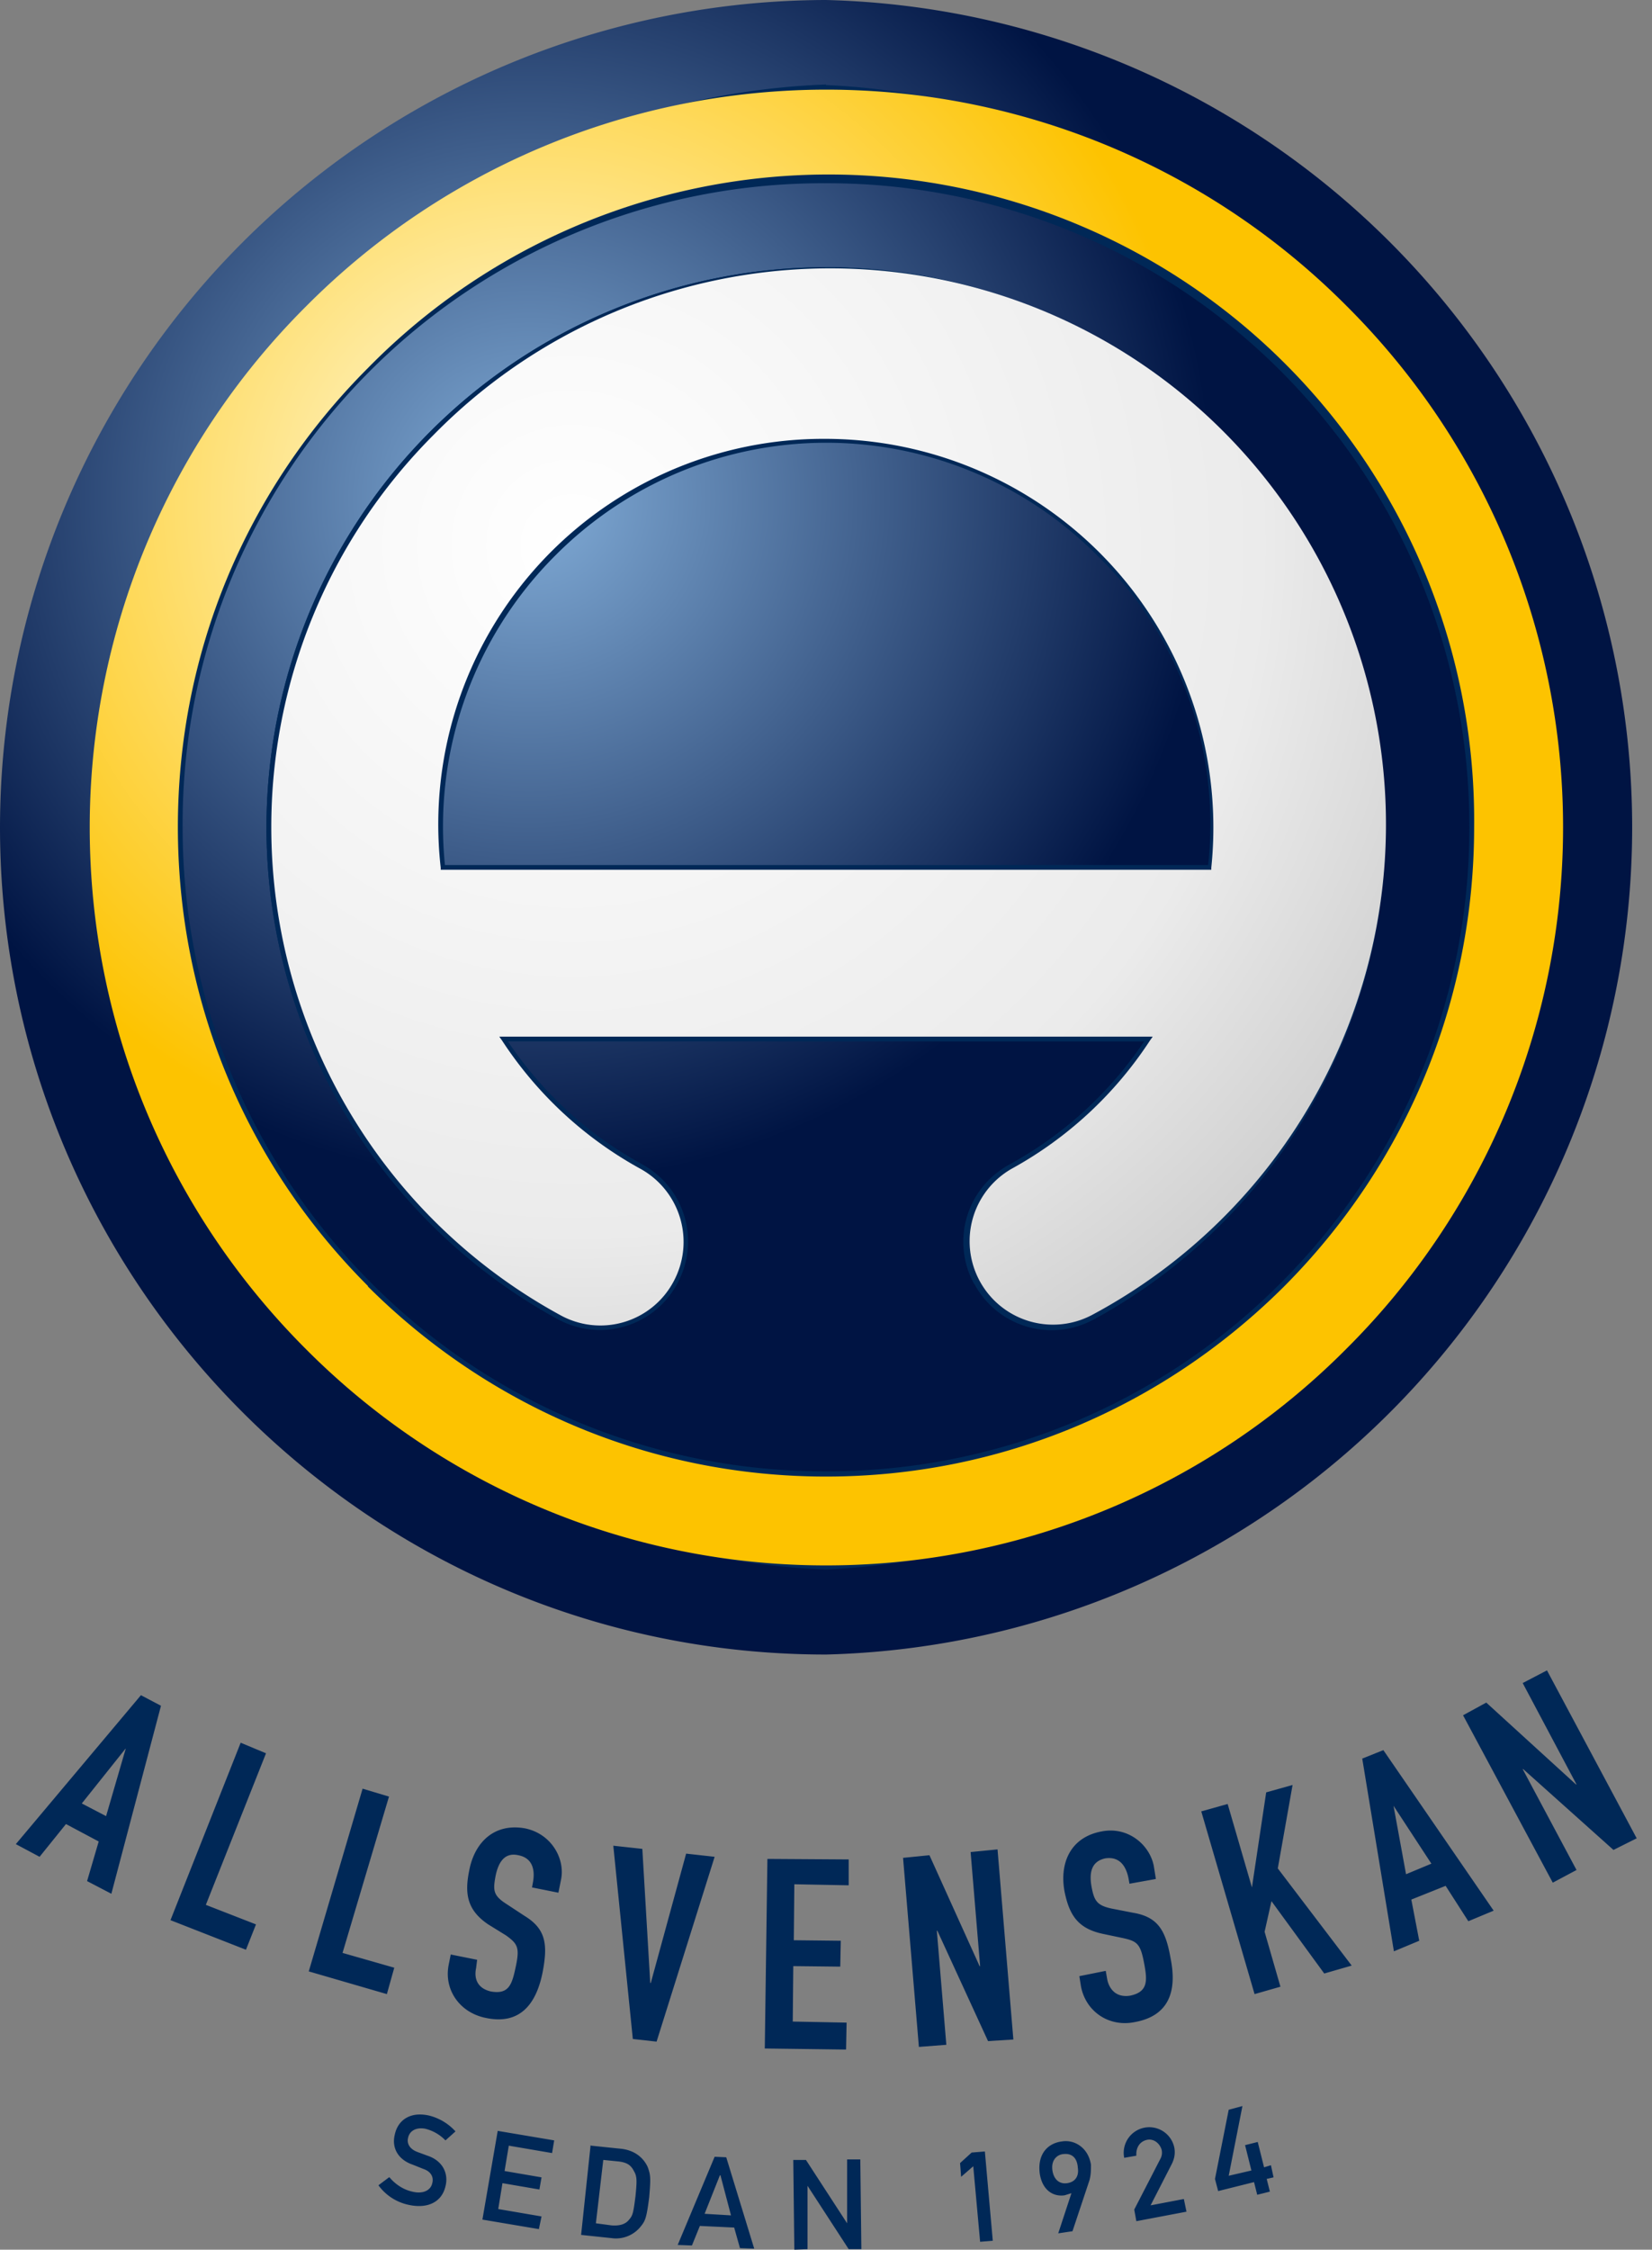 <svg width="313" height="426" fill="none" xmlns="http://www.w3.org/2000/svg"><rect width="100%" height="100%" fill="#808080" stroke="none"/><path d="M0 156.6C0 243 70.2 313.3 156.5 313.3a156.7 156.7 0 0 0 0-313.3A156.8 156.8 0 0 0 0 156.6z" fill="url(#paint0_radial)"/><path d="M156.5 16a140.7 140.7 0 0 0 0 281.2 140.7 140.7 0 0 0 0-281.1z" fill="#002857"/><path d="M17 156.6c0 38.6 15.6 73.5 40.9 98.8a139 139 0 0 0 197.2 0 139.3 139.3 0 0 0 0-197.5A139 139 0 0 0 58 58a139.3 139.3 0 0 0-41 98.7z" fill="url(#paint1_radial)"/><path d="M69.7 243.5c-23.2-23.2-36-54-36-86.9 0-32.8 12.8-63.7 36-86.9a122.3 122.3 0 0 1 209.6 86.9c0 32.8-12.8 63.7-36 87-23.2 23.1-54 36-86.8 36s-63.6-12.9-86.8-36z" fill="#002857"/><path d="M242.7 70.3a121.4 121.4 0 0 0-86.2-35.6 121.3 121.3 0 0 0-121.9 122c0 32.5 12.7 63.1 35.7 86.2a121 121 0 0 0 86.2 35.7 121 121 0 0 0 86.2-35.7c23-23 35.7-53.7 35.7-86.3 0-32.6-12.7-63.2-35.7-86.3z" fill="url(#paint2_radial)"/><path d="M156.5 51a105.7 105.7 0 0 0-50.6 198.4 16.2 16.2 0 1 0 15.6-28.5 73.2 73.2 0 0 1-26-24.2h122a73.2 73.2 0 0 1-26 24.2 16.3 16.3 0 0 0 15.6 28.5A105.7 105.7 0 0 0 156.5 51zM83.9 164.2a73.2 73.2 0 1 1 145.7-7.6c0 2.6-.2 5.1-.5 7.6H84z" fill="url(#paint3_radial)"/><path d="M184.6 243.2a16.6 16.6 0 0 1 6.7-22.7 72.7 72.7 0 0 0 25.5-23.3H96.2c6.4 9.5 15 17.6 25.5 23.3a16.7 16.7 0 0 1-16 29.3 106.1 106.1 0 0 1 50.8-199.2v.8A105 105 0 0 0 51.4 156.6c0 38.6 21 74 54.7 92.4a15.7 15.7 0 0 0 21.5-6.3 15.8 15.8 0 0 0-6.3-21.4A73.6 73.6 0 0 1 95.1 197l-.5-.7h123.8l-.5.7a73.6 73.6 0 0 1-26.2 24.3 15.8 15.8 0 0 0 15.2 27.7 105.3 105.3 0 0 0-50.4-197.6v-.8a106.1 106.1 0 0 1 50.8 199.2 16.6 16.6 0 0 1-22.7-6.7zM84 164.7v-.5h.4-.4v.5h-.4v-.4a73.6 73.6 0 1 1 146.6-7.6l-.5 7.6v.4H83.8zm144.9-.9a71 71 0 0 0-21-58.6 72.4 72.4 0 0 0-102.7 0 72.5 72.5 0 0 0-20.9 58.6h144.6z" fill="#002857"/><path d="M156.5 50.6a106.1 106.1 0 0 0-50.8 199.2 16.6 16.6 0 0 0 22.6-6.7 16.6 16.6 0 0 0-6.6-22.6 72.8 72.8 0 0 1-25.5-23.3h120.6a72.7 72.7 0 0 1-25.5 23.3 16.7 16.7 0 0 0 16 29.3 106.1 106.1 0 0 0-50.8-199.2zm72.6 113.6H84a73.2 73.2 0 1 1 145.7-7.6c0 2.6-.2 5.1-.5 7.6z" fill="#002857"/><path d="M51.4 156.6c0 38.6 21 74 54.7 92.4a15.7 15.7 0 0 0 21.5-6.3 15.8 15.8 0 0 0-6.3-21.4A73.6 73.6 0 0 1 95.1 197l-.5-.7h123.8l-.5.7a73.6 73.6 0 0 1-26.2 24.3 15.8 15.8 0 0 0 15.2 27.7A105.3 105.3 0 1 0 82.2 82.3a105 105 0 0 0-30.8 74.3zm105.1-73.5a73.6 73.6 0 0 1 73 81.2v.4h-146v-.4a73 73 0 0 1 73-81.2z" fill="url(#paint4_radial)"/><path d="M26.7 321l3.8 2-9.4 35.6-4.6-2.4 2.2-7.5-6.2-3.3-5 6.2-4.5-2.4L26.7 321zm-2.9 10.2v-.1l-8.3 10.4 4.6 2.4 3.7-12.7zM45.6 330l4.8 2L39 360.7l9.5 3.7-1.9 4.8-14.3-5.6L45.6 330zM68.7 338.7l5 1.5-8.8 29.6 9.8 2.8-1.4 5-14.8-4.3 10.2-34.6zM105.8 358.4l-5-1 .2-1.1c.4-2.4-.2-4.5-2.8-5-2.7-.6-3.8 1.5-4.3 3.9-.5 2.7-.5 3.7 2 5.3l3.5 2.3c4.1 2.5 4.4 5.5 3.4 10.7-1.2 6-4.3 10-10.8 8.6-4.9-1-7.9-5.3-7-10l.4-2 5 1-.2 1.6c-.4 1.9.2 3.8 2.8 4.4 3.4.6 4-1.3 4.7-4.6.8-3.7.4-4.4-1.8-6l-3.4-2.1c-4-2.7-4.5-5.8-3.6-10.2 1-5.3 4.7-9 10.5-8 5.1 1 7.7 5.8 6.9 9.7l-.5 2.5zM124.4 386.6l-4.5-.5-3.7-36.6 5.5.6 1.5 25.4h.1L130 351l5.4.6-11 35zM145.4 352l15.4.1v4.9l-10.3-.2-.1 10.6 8.9.1-.1 4.9-8.9-.1-.1 10.5 10.2.2-.1 5.1-15.4-.2.5-36zM171.1 351.8l5-.5 9.5 21h.1l-1.8-21.6 5.1-.5 3 36-4.8.3-9.6-20.9h-.1l1.8 21.6-5.2.4-3-35.8zM219 355.8l-5 .9-.2-1.1c-.5-2.4-1.8-4.1-4.4-3.7-2.8.6-3 3-2.6 5.3.5 2.7 1 3.6 3.8 4.2l4.1.8c4.8.8 6.2 3.5 7.1 8.7 1.2 6-.2 10.8-6.8 12-4.9 1-9.3-2-10.2-6.8l-.3-1.9 5-1 .3 1.7c.4 1.8 1.7 3.4 4.3 3 3.4-.7 3.3-2.8 2.7-6-.7-3.8-1.3-4.3-4-4.9l-3.8-.8c-4.8-1-6.4-3.6-7.3-8-1-5.4 1.1-10.3 7-11.4 5-1 9.1 2.5 9.9 6.5l.4 2.5zM227.6 343l5-1.4 4.6 15.8 2.7-18 5-1.4-2.8 15.8 14 18.4-5.2 1.5-10-13.7-1.3 5.8 3 10.4-4.9 1.4-10.1-34.6zM258.1 333l4-1.6 20.9 30.4-4.8 2-4.3-6.7-6.5 2.6 1.5 7.8-4.8 2-6-36.5zm5.9 8.8l2.4 13.1 4.8-2-7.2-11zM277.2 324.8l4.4-2.4 17 15.5h.1l-10.2-19.2 4.6-2.4 17 31.8-4.4 2.2-17.1-15.3h-.1l10.2 19.1-4.5 2.4-17-31.7zM73.8 412.3c1 1.2 2.5 2.3 4.3 2.7 2 .5 3.5-.2 3.8-1.6.3-1.1-.2-2.2-1.7-2.7l-2-.8c-2.9-1-4-3.3-3.4-5.7.6-2.8 3-4.4 6.5-3.6a10 10 0 0 1 5 3l-1.9 1.7a8 8 0 0 0-3.8-2.2c-1.5-.3-3 .2-3.3 1.8-.2.9.2 2 1.8 2.6l1.9.7c3 1 4 3.5 3.4 5.8-.7 3-3.4 4.3-7 3.5a9.5 9.5 0 0 1-5.7-3.7l2-1.5zM94.3 403.5l10.7 1.8-.4 2.4-8.2-1.4-.8 4.8 7 1.2-.4 2.3-7-1.2-.8 4.9 8.2 1.4-.5 2.4-10.7-1.8 2.9-16.8zM112 406.3l5.8.6c2.3.3 4 1.5 4.9 3.4.6 1.6.6 2.2.3 5.8-.5 3.8-.7 4.4-1.6 5.5a6 6 0 0 1-5.6 2.2l-5.7-.6 1.8-17zm.9 14.7l3 .4c1.5.1 2.6-.2 3.3-1.1.7-.8.8-1.3 1.2-4.4.3-3 .3-3.8-.3-4.8-.6-1.2-1.4-1.6-2.8-1.8l-3-.3-1.4 12zM139 421.8l-6.4-.3-1.5 3.7-2.7-.1 7-16.7 2.2.1 5.3 17.3-2.7-.1-1.1-3.9zm-.5-2.3l-2-7.6h-.1l-2.9 7.3 5 .3zM150.3 409h2.4l7.8 12v-12.1h2.5l.2 17h-2.4l-7.8-12v12l-2.5.1-.2-17zM184.4 410.2l-2.3 2-.2-2.6 2.2-2 2.5-.2 1.5 16.9-2.4.2-1.3-14.3zM203.2 422.5l-2.7.4 2.5-7.6-1.3.4c-2.1.3-4.2-.9-4.7-4.1-.5-3.9 1.7-5.8 4.2-6.1 2.4-.4 5 1.2 5.5 4.4 0 1 0 2-.3 3l-3.2 9.6zm1-12.2c-.2-1.9-1.3-2.6-2.8-2.4-1 .1-2.3 1-2 3.1.3 1.9 1.5 2.6 2.8 2.4 1.4-.2 2.3-1.2 2-3zM214.9 418.4l4.9-9.5c.4-.7.4-1.3.3-1.8-.3-1.1-1.4-2.2-2.8-1.9-1.3.3-2.1 1.4-2 3l-2.3.4a4.8 4.8 0 0 1 9.5-1.9c.2 1.1 0 2.1-.5 3.1l-4 7.8 6.3-1.2.5 2.4-9.5 1.8-.4-2.2zM230.2 412.6l2.6-13.1 2.6-.7-2.6 13.2 4.3-1-1.2-4.8 2.4-.6 1.2 4.8 1.3-.4.5 2.3-1.3.3.6 2.4-2.4.6-.6-2.4-6.8 1.7-.6-2.3z" fill="#002857"/><defs><radialGradient id="paint0_radial" cx="0" cy="0" r="1" gradientUnits="userSpaceOnUse" gradientTransform="matrix(216.309 0 0 216.51 100.2 94.3)"><stop stop-color="#82ADD8"/><stop offset=".6" stop-color="#001443"/></radialGradient><radialGradient id="paint1_radial" cx="0" cy="0" r="1" gradientUnits="userSpaceOnUse" gradientTransform="matrix(210.282 0 0 210.478 101.8 96)"><stop stop-color="#FFFDEE"/><stop offset=".6" stop-color="#FDC300"/></radialGradient><radialGradient id="paint2_radial" cx="0" cy="0" r="1" gradientUnits="userSpaceOnUse" gradientTransform="matrix(216.31 0 0 216.511 100.2 94.3)"><stop stop-color="#82ADD8"/><stop offset=".6" stop-color="#001443"/></radialGradient><radialGradient id="paint3_radial" cx="0" cy="0" r="1" gradientUnits="userSpaceOnUse" gradientTransform="matrix(187.61 0 0 187.784 108.1 103)"><stop stop-color="#fff"/><stop offset=".7" stop-color="#EBEBEB"/><stop offset="1" stop-color="#CCC"/></radialGradient><radialGradient id="paint4_radial" cx="0" cy="0" r="1" gradientUnits="userSpaceOnUse" gradientTransform="matrix(187.611 0 0 187.785 108.1 103)"><stop stop-color="#fff"/><stop offset=".7" stop-color="#EBEBEB"/><stop offset="1" stop-color="#CCC"/></radialGradient></defs></svg>